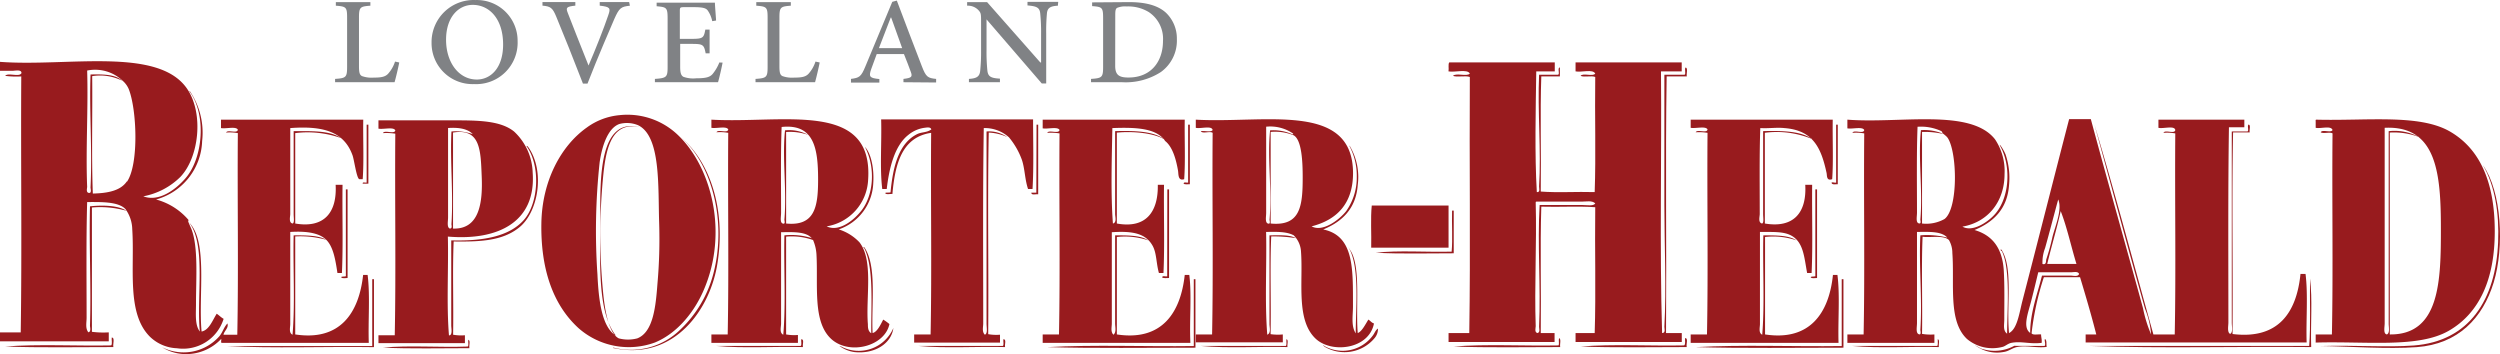 <?xml version="1.0" encoding="UTF-8" standalone="no"?>
<svg
   xmlns:dc="http://purl.org/dc/elements/1.1/"
   xmlns:cc="http://creativecommons.org/ns#"
   xmlns:rdf="http://www.w3.org/1999/02/22-rdf-syntax-ns#"
   xmlns:svg="http://www.w3.org/2000/svg"
   xmlns="http://www.w3.org/2000/svg"
   height="51.277"
   width="361.999"
   version="1.1"
   viewBox="0 0 361.999 51.277"
   data-name="Layer 1"
   id="Layer_1">
  <defs
     id="defs4">
    <style
       id="style2">.cls-1{fill:#981b1e;fill-rule:evenodd;}.cls-2{fill:#808285;}</style>
  </defs>
  <title
     id="title6">LovelandRH-Logo-color-fullheader</title>
  <path
     style="fill:#981b1e;fill-rule:evenodd"
     id="path8"
     d="m 209.85,9.036 h 15.28 v 1.3 h -2.68 c -0.08,5.56 -0.24,12 0.08,17.48 0.54,0.08 0.32,-0.61 0.33,-0.81 0.32,-5.15 -0.24,-11 0,-16.18 h 2.76 c 0.28,-0.16 -0.16,-1 0.25,-1.06 v 1.3 h -2.69 c -0.19,5.39 0,11.14 -0.08,16.67 2.44,0.19 5.23,0 7.81,0.08 0.19,-5.39 0,-11.14 0.08,-16.67 -0.52,-0.23 -1.59,0.08 -2.12,-0.16 0.34,-0.47 1.78,0.15 2.12,-0.33 -0.35,-0.7 -2,-0.14 -2.85,-0.32 V 9.036 h 15.37 v 1.3 h -3 c 0.11,12.52 -0.21,25.51 0.16,37.89 0.56,0 0.32,-0.68 0.33,-0.9 0.31,-5.68 0,-11.81 0,-17.64 v -18.86 h 2.93 c 0.24,-0.17 -0.08,-0.89 0.16,-1.06 0.36,0.13 0.07,0.91 0.16,1.3 h -2.92 c -0.19,12.22 0,24.8 -0.09,37.16 h 2.28 v 1.3 h -15.38 v -1.3 h 2.77 c 0.19,-5.91 0,-12.17 0.08,-18.22 -2.44,-0.18 -5.23,0 -7.81,-0.08 -0.19,5.94 0,12.23 -0.08,18.3 h 2 v 1.3 h -15.35 v -1.3 h 3 c 0.19,-12.2 0,-24.75 0.08,-37.08 -0.63,-0.24 -1.81,0.08 -2.44,-0.16 0.44,-0.48 2,0.15 2.44,-0.33 -0.35,-0.71 -2.2,-0.14 -3.09,-0.32 0.08,-0.41 -0.08,-1.03 0.11,-1.3 z m 12.52,20.39 c 0.16,5.81 -0.2,12.08 0,17.8 0,0.25 -0.21,0.88 0.24,1 0.46,-0.08 0.24,-0.68 0.25,-0.9 0.26,-5.85 -0.26,-12 0.08,-17.64 h 6.18 c 0.65,0 1.63,0.2 1.87,-0.24 -0.47,-0.45 -1.3,-0.25 -2,-0.25 h -6.54 c -0.09,0.01 -0.09,0.13 -0.08,0.23 z"
     class="cls-1" />
  <path
     style="fill:#981b1e;fill-rule:evenodd"
     id="path10"
     d="m 335.39,17.326 c 7.23,0.2 14.89,-0.86 19.35,1.71 4.46,2.57 6.5,7.52 6.5,14.47 0,6.95 -2.23,11.84 -6.66,14.39 -4.43,2.55 -12,1.49 -19.27,1.71 v -1.18 h 2.35 c 0.19,-9.54 0,-19.43 0.09,-29.11 -0.39,-0.24 -1.33,0.08 -1.71,-0.16 0.21,-0.47 1.5,0.14 1.71,-0.33 -0.23,-0.69 -1.69,-0.15 -2.44,-0.32 v -0.89 c -0.01,-0.19 -0.02,-0.28 0.08,-0.29 z m 14.88,2.52 a 10.15,10.15 0 0 0 -4.23,-0.65 v 29.23 c 7.28,0.09 7.4,-7.87 7.4,-15.29 0,-7.88 -0.54,-15 -8.14,-14.63 0,9.27 0,19.09 0,28.29 0,0.56 -0.24,1.57 0.33,1.63 0.45,-0.21 0.25,-1.1 0.25,-1.55 0,-9.27 0,-18.75 0,-27.88 a 7.39,7.39 0 0 1 4.39,0.85 z"
     class="cls-1" />
  <path
     style="fill:#981b1e;fill-rule:evenodd"
     id="path12"
     d="m 53.09,18.056 h 0.25 v 8.54 h -0.82 c -0.06,-0.31 0.39,-0.1 0.57,-0.16 z"
     class="cls-1" />
  <path
     style="fill:#981b1e;fill-rule:evenodd"
     id="path14"
     d="m 150.09,18.056 h 0.24 v 10.08 c -0.33,-0.06 -1,0.19 -1,-0.24 h 0.73 z"
     class="cls-1" />
  <path
     style="fill:#981b1e;fill-rule:evenodd"
     id="path16"
     d="m 172.04,18.056 h 0.25 v 8.62 c -0.3,0 -0.72,0.07 -0.9,-0.08 0,-0.32 0.45,-0.1 0.65,-0.16 z"
     class="cls-1" />
  <path
     style="fill:#981b1e;fill-rule:evenodd"
     id="path18"
     d="m 265.87,18.056 h 0.24 v 8.62 c -0.32,0 -0.8,0.1 -0.89,-0.16 -0.09,-0.26 0.46,0 0.65,-0.08 z"
     class="cls-1" />
  <path
     style="fill:#981b1e;fill-rule:evenodd"
     id="path20"
     d="m 50.08,27.426 h 0.25 v 12.83 c -0.28,0 -0.76,0.1 -0.9,-0.08 -0.14,-0.18 0.45,-0.1 0.65,-0.17 z"
     class="cls-1" />
  <path
     style="fill:#981b1e;fill-rule:evenodd"
     id="path22"
     d="m 169.03,27.426 h 0.25 v 12.83 c -0.32,0 -0.78,0.07 -1,-0.08 0,-0.33 0.51,-0.09 0.73,-0.17 z"
     class="cls-1" />
  <path
     style="fill:#981b1e;fill-rule:evenodd"
     id="path24"
     d="m 262.86,27.426 h 0.25 v 12.83 c -0.28,0 -0.76,0.1 -0.9,-0.08 -0.14,-0.18 0.45,-0.1 0.65,-0.17 z"
     class="cls-1" />
  <path
     style="fill:#981b1e;fill-rule:evenodd"
     id="path26"
     d="m 198.63,29.766 h 11.12 v 6.1 h -11.2 c 0.05,-2.01 -0.11,-4.23 0.08,-6.1 z"
     class="cls-1" />
  <path
     style="fill:#981b1e;fill-rule:evenodd"
     id="path28"
     d="m 210.26,30.496 h 0.24 v 6.18 c -3.74,0 -7.7,0.11 -11.3,-0.08 3.32,-0.38 7.34,-0.06 11,-0.16 0.16,-1.82 0,-4.01 0.06,-5.94 z"
     class="cls-1" />
  <path
     style="fill:#981b1e;fill-rule:evenodd"
     id="path30"
     d="m 334.49,40.336 c 0.38,3 0.06,6.64 0.17,9.92 -10.55,-0.11 -21.56,0.22 -32,-0.16 h 31.71 c 0.23,-3.09 0.07,-6.53 0.12,-9.76 z"
     class="cls-1" />
  <path
     style="fill:#981b1e;fill-rule:evenodd"
     id="path32"
     d="m 53.9,40.426 h 0.25 v 9.84 c -7,-0.11 -14.51,0.21 -21.38,-0.16 H 53.9 Z"
     class="cls-1" />
  <path
     style="fill:#981b1e;fill-rule:evenodd"
     id="path34"
     d="m 172.86,40.426 h 0.24 v 9.92 c -7.13,0 -14.47,0.11 -21.46,-0.08 6.73,-0.38 14.17,-0.06 21.22,-0.16 z"
     class="cls-1" />
  <path
     style="fill:#981b1e;fill-rule:evenodd"
     id="path36"
     d="m 266.68,40.426 h 0.25 v 9.92 c -7.1,0 -14.42,0.11 -21.39,-0.08 6.71,-0.38 14.12,-0.06 21.14,-0.16 z"
     class="cls-1" />
  <path
     style="fill:#981b1e;fill-rule:evenodd"
     id="path38"
     d="m 16.18,48.876 c 0.51,0 0.12,1 0.24,1.38 -5.2,0 -10.62,0.11 -15.69,-0.08 4.78,-0.38 10.27,-0.06 15.37,-0.16 0.19,-0.22 0.03,-0.79 0.08,-1.14 z"
     class="cls-1" />
  <path
     style="fill:#981b1e;fill-rule:evenodd"
     id="path40"
     d="m 225.75,48.956 c 0.36,0.13 0.07,0.91 0.17,1.3 -5.13,0 -10.46,0.11 -15.45,-0.08 4.73,-0.38 10.16,-0.06 15.2,-0.16 0.14,-0.2 -0.02,-0.73 0.08,-1.06 z"
     class="cls-1" />
  <path
     style="fill:#981b1e;fill-rule:evenodd"
     id="path42"
     d="m 244,48.956 c 0.51,0 0.12,0.9 0.24,1.3 -5.09,0 -10.41,0.11 -15.37,-0.08 4.68,-0.38 10.06,-0.06 15,-0.16 0.24,-0.2 0.08,-0.73 0.13,-1.06 z"
     class="cls-1" />
  <path
     style="fill:#981b1e;fill-rule:evenodd"
     id="path44"
     d="m 116.02,49.116 c 0.5,0 0.14,0.79 0.25,1.14 -4.06,-0.11 -8.61,0.21 -12.52,-0.16 h 12.19 c 0.19,-0.17 0.03,-0.67 0.08,-0.98 z"
     class="cls-1" />
  <path
     style="fill:#981b1e;fill-rule:evenodd"
     id="path46"
     d="m 145.29,49.116 c 0.5,0 0.14,0.79 0.25,1.14 -4.07,-0.11 -8.61,0.21 -12.52,-0.16 h 12.19 c 0.19,-0.17 0.03,-0.67 0.08,-0.98 z"
     class="cls-1" />
  <path
     style="fill:#981b1e;fill-rule:evenodd"
     id="path48"
     d="m 186.27,49.116 c 0.36,0.08 0.07,0.8 0.16,1.14 -4.06,-0.11 -8.6,0.21 -12.52,-0.16 h 12.28 c 0.16,-0.2 0.05,-0.67 0.08,-0.98 z"
     class="cls-1" />
  <path
     style="fill:#981b1e;fill-rule:evenodd"
     id="path50"
     d="m 280.58,49.116 c 0.36,0.08 0.08,0.8 0.17,1.14 -4.06,-0.11 -8.61,0.21 -12.52,-0.16 h 12.28 c 0.15,-0.2 0.05,-0.67 0.07,-0.98 z"
     class="cls-1" />
  <path
     style="fill:#981b1e;fill-rule:evenodd"
     id="path52"
     d="m 67.81,49.196 c 0.36,0.11 0.07,0.85 0.16,1.22 -4.15,0 -8.51,0.11 -12.52,-0.08 3.75,-0.37 8.21,0 12.28,-0.16 0.18,-0.17 0.02,-0.68 0.08,-0.98 z"
     class="cls-1" />
  <path
     style="fill:#981b1e;fill-rule:evenodd"
     id="path54"
     d="m 20.75,28.426 c 2.2,0.84 4.6,-0.88 6.1,-2.6 2.55,-2.92 3.1,-9.24 0.57,-12.61 -0.11,-0.09 0,0 0.08,0 a 10.71,10.71 0 0 1 1.77,7.21 9.09,9.09 0 0 1 -6.67,8.46 9.35,9.35 0 0 1 4.8,3.09 c -0.45,-0.37 0.18,0.83 0.33,1.22 1,2.63 0.65,7.13 0.65,10.81 0,1.49 -0.18,3.06 0.56,4 -0.51,-4.93 0.94,-12.53 -1.54,-15.77 2.74,2.79 1.3,10.47 1.79,15.77 1.08,-0.2 1.56,-1.58 2.19,-2.58 0.35,0.23 0.62,0.53 1,0.74 a 6.14,6.14 0 0 1 -6.77,4.26 5.94,5.94 0 0 1 -3.86,-1.63 c -3.48,-3.4 -2.23,-10 -2.6,-15.61 a 5.12,5.12 0 0 0 -1,-2.93 c -1.06,-1.08 -3.51,-1 -5.53,-1 -0.15,5.31 -0.08,11.19 -0.08,16.75 0,0.7 -0.21,1.53 0.25,2.11 0.45,-0.09 0.23,-0.72 0.24,-1 0.18,-5.53 -0.14,-11.61 0,-17.24 1.86,-0.2 4.14,-0.13 5.28,0.65 a 13.83,13.83 0 0 0 -5,-0.48 v 18 a 12.9,12.9 0 0 0 2.44,0.08 v 1.3 H 0 v -1.29 h 3 c 0.19,-12.19 0,-24.74 0.08,-37.07 a 12.85,12.85 0 0 1 -2.33,-0.08 c 0.4,-0.52 2.09,0.24 2.36,-0.41 0,-0.56 -0.9,-0.32 -1.38,-0.32 H 0 V 8.956 c 9.75,0.74 23.05,-2.27 27.16,4 2.36,3.59 1.64,9.87 -1.06,12.68 a 10.35,10.35 0 0 1 -5.35,2.79 z m -2.36,-2.12 c 1.73,-2.53 1.43,-10.44 0.25,-13.41 a 3.32,3.32 0 0 0 -0.9,-1.22 5.76,5.76 0 0 0 -5.12,-1.46 c 0.17,5.48 -0.22,11.43 0,16.83 0,0.21 -0.2,0.83 0.25,0.89 0.45,0.06 0.23,-0.63 0.24,-0.81 0.26,-5.43 -0.19,-11 0,-16.34 1.86,-0.05 3.65,0 4.55,0.89 a 7.12,7.12 0 0 0 -4.31,-0.65 c 0.06,5.64 -0.11,11.49 0.09,17 2.08,-0.05 3.99,-0.37 4.93,-1.76 z"
     class="cls-1" />
  <path
     style="fill:#981b1e;fill-rule:evenodd"
     id="path56"
     d="m 290.91,48.226 c 1.2,-0.61 1.47,-2.86 1.95,-4.72 2.21,-8.51 4.55,-17.79 6.75,-26.26 h 3.14 c 2.46,9.14 5.05,18.23 7.56,27.4 a 19,19 0 0 0 1.17,3.78 12.51,12.51 0 0 0 -0.89,-3.74 c -2.45,-8.72 -4.95,-18 -7.32,-26.67 3,10 5.71,20.26 8.54,30.41 h 3.09 c 0.19,-9.54 0,-19.43 0.08,-29.11 a 6.7,6.7 0 0 0 -1.71,-0.08 c 0.2,-0.51 1.64,0.23 1.71,-0.41 -0.11,-0.7 -1.77,-0.14 -2.44,-0.32 v -1.18 h 12.44 v 1.1 h -2.23 c -0.14,9.15 -0.08,18.89 -0.08,28.29 0,0.48 -0.2,1.4 0.25,1.63 0.44,-0.2 0.24,-1.05 0.24,-1.63 v -27.68 h 2.28 c 0.23,-0.14 -0.08,-0.84 0.16,-1 0.35,0.08 0.07,0.8 0.16,1.14 h -2.41 c -0.19,9.57 0,19.49 -0.08,29.19 6.67,0.82 9.28,-3.14 9.84,-8.7 h 0.73 c 0.38,3 0.06,6.64 0.16,9.92 h -32 v -1.16 h 1.54 c -0.72,-2.83 -1.53,-5.57 -2.35,-8.29 h -5.24 a 41.16,41.16 0 0 0 -1.78,8.13 c 0.21,0.3 0.92,0.11 1.38,0.16 0,0.46 0.14,0.72 0.08,1.22 -1.75,0.21 -2.9,-0.28 -4.39,0 -0.47,0.09 -0.87,0.47 -1.22,0.57 a 5.75,5.75 0 0 1 -5.21,-1.14 c -2.75,-2.61 -1.78,-7.86 -2.11,-12.44 a 3.73,3.73 0 0 0 -0.49,-1.87 c -0.78,-0.77 -2.78,-0.31 -3.82,-0.49 -0.19,4.53 0,9.41 -0.08,14.07 a 7.33,7.33 0 0 0 1.79,0.08 v 1.22 h -12.6 v -1.22 h 2.35 c 0.19,-9.54 0,-19.43 0.09,-29.11 a 6.7,6.7 0 0 0 -1.71,-0.08 c 0.2,-0.51 1.64,0.23 1.71,-0.41 -0.26,-0.54 -1.73,-0.1 -2.44,-0.24 v -1.26 c 7.59,0.6 17.84,-1.68 21.38,2.85 a 8.27,8.27 0 0 1 1.38,5 c 0,4.06 -2.43,7 -6.1,7.64 1.41,0.81 3.47,-0.54 4.47,-1.55 2.32,-2.31 2.66,-7 1.06,-10 -0.44,-0.84 0.4,0.28 0.73,1.14 a 10.67,10.67 0 0 1 0.49,4.39 c -0.25,3.5 -2.28,5.37 -5,6.51 2.55,0.75 4,2.55 4.23,5.77 0.14,2.26 0.08,4.79 0.08,7.24 0,0.66 -0.22,1.57 0.41,2 0,-2.74 0.33,-7 -0.17,-9.92 a 7.7,7.7 0 0 0 -0.57,-2 c 0,0 -0.43,-0.29 -0.08,-0.25 1.72,2.62 0.7,8.06 1.1,12.08 z m -9.43,-28.8 a 12,12 0 0 0 -3.17,-0.32 v 13.26 a 5.43,5.43 0 0 0 3.25,-0.65 c 2,-1.5 1.86,-9.58 0.49,-11.71 -0.27,-0.42 -0.77,-0.6 -0.9,-1 a 7,7 0 0 0 -3.49,-0.65 c -0.15,3.9 -0.08,8.49 -0.08,12.44 0,0.55 -0.2,1.4 0.24,1.54 0.44,0.14 0.23,-0.43 0.25,-0.57 0.36,-4.26 -0.35,-8.91 0.08,-12.92 a 7,7 0 0 1 3.33,0.58 z m 14.64,16.51 a 5.83,5.83 0 0 0 -0.37,2.29 c 0.62,0.17 0.47,-0.47 0.57,-0.73 a 31.24,31.24 0 0 0 0.89,-3.26 c 0.44,-1.66 1.42,-3.92 0.82,-5.36 -0.63,2.3 -1.28,4.83 -1.91,7.07 z m 0.32,2.28 h 4.23 c -0.78,-2.54 -1.35,-5.26 -2.28,-7.65 -0.58,2.63 -1.34,5.07 -1.95,7.66 z m -18.86,-4.64 v 13.18 c 0,0.58 -0.2,1.44 0.24,1.63 0.44,0.19 0.24,-0.49 0.25,-0.65 0.29,-4.51 -0.23,-9.28 0,-13.66 a 12,12 0 0 1 3.9,0.33 c -0.82,-0.93 -2.64,-0.84 -4.39,-0.82 z m 22.28,5.85 c -1.48,0 -3.46,0 -4.72,0 -0.27,1.09 -0.59,2.49 -1,4.06 -0.43,1.75 -1.33,3.9 -0.17,4.72 0,-3 1.06,-5.66 1.71,-8.3 h 4.15 c 0.37,0 1.07,0.21 1.22,-0.24 -0.16,-0.42 -0.79,-0.24 -1.19,-0.24 z"
     class="cls-1" />
  <path
     style="fill:#981b1e;fill-rule:evenodd"
     id="path58"
     d="m 32.93,46.836 c 0.22,0.65 -0.46,1.06 -0.57,1.63 h 2 c 0.19,-9.57 0,-19.48 0.08,-29.19 a 6.6,6.6 0 0 0 -1.7,-0.08 c 0.21,-0.49 1.61,0.21 1.7,-0.41 -0.25,-0.54 -1.72,-0.1 -2.44,-0.24 v -1.22 h 20.6 c -0.05,2.85 0.11,5.91 -0.08,8.62 -0.29,0 -0.32,0 -0.49,0 -0.41,-0.12 -0.75,-2.88 -1,-3.5 -1.22,-3.34 -4.17,-4.26 -9,-3.9 v 12.44 c 0,0.38 -0.26,1.24 0.33,1.38 0.31,-0.09 0.16,-0.82 0.16,-1.38 v -12 c 2.65,0 5.29,-0.09 6.83,1 a 14.4,14.4 0 0 0 -6.6,-0.71 v 13.09 c 4.21,0.72 6.07,-1.62 5.85,-5.61 h 1 c -0.06,4.23 0.1,8.67 -0.09,12.77 h -0.65 c -0.3,-2 -0.61,-3.72 -1.54,-4.72 -0.93,-1 -2.68,-1.38 -5.29,-1.22 v 13.34 c 0,0.46 -0.24,1.28 0.33,1.54 0.38,-4.46 0.06,-9.62 0.16,-14.39 1.83,0 3.63,0 4.72,0.65 a 14,14 0 0 0 -4.49,-0.49 v 14.19 c 6.53,1 9.24,-3.16 9.83,-8.62 h 0.65 c 0.38,2.94 0.06,6.59 0.17,9.84 H 32.2 c -0.31,0.07 -0.11,-0.38 -0.17,-0.57 a 7,7 0 0 1 -5,2.2 6.54,6.54 0 0 1 -3.57,-1 6.91,6.91 0 0 0 8.29,-1.57 c 0.52,-0.62 0.63,-1.28 1.18,-1.87 z"
     class="cls-1" />
  <path
     style="fill:#981b1e;fill-rule:evenodd"
     id="path60"
     d="m 126.35,48.226 c 0.68,-0.16 1.16,-1.22 1.54,-1.95 a 7.37,7.37 0 0 1 0.9,0.65 c -0.67,3.19 -5.66,4.5 -8.3,2.27 -2.9,-2.47 -2,-7.84 -2.27,-12.44 a 6.23,6.23 0 0 0 -0.49,-2 9.24,9.24 0 0 0 -3.9,-0.49 v 14.16 a 6.68,6.68 0 0 0 1.71,0.08 v 1.14 h -12.53 v -1.22 h 2.36 c 0.19,-9.57 0,-19.48 0.08,-29.19 a 6.6,6.6 0 0 0 -1.7,-0.08 c 0.21,-0.49 1.61,0.21 1.7,-0.41 -0.25,-0.54 -1.72,-0.1 -2.44,-0.24 v -1.18 c 10.3,0.6 23.53,-2.92 22.69,8.78 a 7.16,7.16 0 0 1 -6,6.67 c 1.64,0.8 3.63,-0.63 4.8,-2 2,-2.24 2.36,-6.45 0.73,-9.52 0.95,1 1.35,3.27 1.22,5.21 a 7.39,7.39 0 0 1 -5,6.75 7,7 0 0 1 3,1.87 c 2.06,2.64 0.9,7.91 1.22,11.87 0,0.42 0,1 0.49,1.3 -0.05,-3.86 0.41,-9.46 -1,-12.28 0,0 -0.32,-0.31 0,-0.16 1.84,2.71 1,8.07 1.19,12.41 z m -9.35,-28.7 a 8.06,8.06 0 0 0 -3.17,-0.41 v 13.25 c 4.14,0.41 4.63,-2.4 4.63,-6.34 0,-4.49 -0.55,-8.14 -5.28,-7.64 -0.15,3.9 -0.08,8.49 -0.08,12.44 0,0.55 -0.2,1.4 0.24,1.54 0.44,0.14 0.23,-0.43 0.24,-0.57 0.37,-4.26 -0.34,-8.91 0.09,-12.92 a 5.73,5.73 0 0 1 3.33,0.65 z m 0.57,15 c -0.8,-1 -2.66,-0.93 -4.47,-0.9 v 13.21 c 0,0.5 -0.27,1.37 0.32,1.63 0.38,-4.54 0.06,-9.7 0.16,-14.39 a 10,10 0 0 1 3.99,0.41 z"
     class="cls-1" />
  <path
     style="fill:#981b1e;fill-rule:evenodd"
     id="path62"
     d="m 142.45,18.546 c -0.15,9.15 -0.08,18.89 -0.08,28.29 0,0.5 -0.21,1.22 0.24,1.63 0.44,-0.19 0.24,-1.06 0.24,-1.63 v -27.8 a 4.65,4.65 0 0 1 3,0.81 7.33,7.33 0 0 0 -2.68,-0.65 c -0.19,9.57 0,19.49 -0.08,29.19 a 6.68,6.68 0 0 0 1.71,0.08 v 1.14 h -12.43 v -1.18 h 2.38 c 0.19,-9.57 0,-19.48 0.08,-29.19 -4.2,0.62 -5.22,4.43 -5.61,8.86 -0.3,-0.05 -0.81,0.11 -1,-0.08 -0.19,-0.19 0.51,-0.09 0.73,-0.16 0.34,-3.71 1.18,-7.14 3.9,-8.46 0.6,-0.28 1.36,-0.19 2,-0.65 -0.09,-0.43 -0.75,-0.26 -1,-0.24 a 4.68,4.68 0 0 0 -2.36,1.06 c -1.95,1.55 -2.74,4.74 -3.09,7.8 h -0.65 c -0.37,-3 -0.06,-6.75 -0.16,-10.08 h 22 c 0,3.33 0.11,6.88 -0.08,10.08 h -0.65 c -0.47,-1.39 -0.45,-2.9 -0.89,-4.22 a 10.88,10.88 0 0 0 -1.87,-3.26 5.23,5.23 0 0 0 -3.65,-1.34 z"
     class="cls-1" />
  <path
     style="fill:#981b1e;fill-rule:evenodd"
     id="path64"
     d="m 161.07,18.546 c -0.08,4.32 -0.25,9.51 0.08,13.82 0.59,-0.13 0.32,-1 0.32,-1.38 v -12 c 2.86,-0.07 5.63,0 7.16,1.22 -1.42,-0.88 -4.32,-1.25 -6.91,-1 v 13.16 c 4.29,0.78 6,-1.77 5.93,-5.61 h 0.9 c -0.06,4.23 0.11,8.67 -0.08,12.77 h -0.66 c -0.4,-1.42 -0.32,-2.84 -0.89,-3.9 -1,-1.84 -2.92,-2.2 -5.93,-2 v 13.21 c 0,0.51 -0.2,1.23 0.24,1.63 0.45,-0.38 0.24,-1.11 0.24,-1.63 v -12.76 c 1.9,0 3.71,0 4.8,0.73 a 10.59,10.59 0 0 0 -4.55,-0.49 v 14.11 c 6.53,1 9.24,-3.16 9.83,-8.62 h 0.66 c 0.37,2.94 0,6.59 0.16,9.84 h -21.39 v -1.22 h 2.36 c 0.19,-9.54 0,-19.43 0.08,-29.11 a 8.42,8.42 0 0 0 -1.78,-0.08 c 0.23,-0.49 1.67,0.21 1.78,-0.41 -0.25,-0.54 -1.72,-0.1 -2.44,-0.24 v -1.26 h 20.57 c -0.05,2.85 0.11,5.91 -0.08,8.62 -0.92,0.3 -0.81,-0.72 -0.89,-1.22 -0.28,-1.62 -0.78,-3.46 -1.87,-4.31 -1.26,-1.91 -4.39,-1.99 -7.64,-1.87 z"
     class="cls-1" />
  <path
     style="fill:#981b1e;fill-rule:evenodd"
     id="path66"
     d="m 196.6,48.226 c 0.61,-0.23 1.11,-1.27 1.54,-1.95 0.29,0.17 0.46,0.46 0.81,0.56 -0.71,3.74 -6.13,4.39 -8.45,2.2 -2.86,-2.7 -1.8,-8.17 -2.11,-12.52 a 3.6,3.6 0 0 0 -1.06,-2.44 c -1,-0.55 -2.47,-0.52 -4,-0.49 0.11,4.85 -0.21,10.18 0.17,14.88 0.58,-0.23 0.32,-1.09 0.32,-1.54 v -12.85 c 1.41,0 2.93,-0.11 3.82,0.41 a 20.1,20.1 0 0 0 -3.57,-0.25 c -0.19,4.56 0,9.46 -0.09,14.15 a 7.38,7.38 0 0 0 1.77,0.04 v 1.14 h -12.6 v -1.14 h 2.36 c 0.19,-9.57 0,-19.48 0.08,-29.19 -0.36,-0.29 -1.48,0.18 -1.71,-0.24 0.53,-0.1 1.45,0.2 1.71,-0.16 -0.11,-0.71 -1.77,-0.15 -2.44,-0.33 v -1.18 c 9.94,0.57 22.74,-2.69 22.77,7.73 0,4.44 -2.35,6.78 -6,7.72 1.61,0.88 4,-0.94 5,-2.2 a 8.45,8.45 0 0 0 1.54,-5 9.14,9.14 0 0 0 -1,-4.31 c -0.21,-0.54 0.21,0.28 0.24,0.33 a 8.84,8.84 0 0 1 0.9,5.2 c -0.26,3.45 -2.29,5.32 -5,6.43 4.51,0.92 4.3,5.75 4.31,11.14 0,1.33 -0.3,2.84 0.4,3.9 0,-3.76 0.6,-9.6 -1,-12.36 -0.24,-0.41 0.31,0.47 0.4,0.65 1.3,2.52 0.59,7.99 0.89,11.67 z m -9.52,-28.8 c 0.1,0 0.18,0.12 0.17,-0.08 a 5.83,5.83 0 0 0 -3.91,-1 v 12.48 c 0,0.53 -0.19,1.39 0.25,1.54 0.44,0.15 0.23,-0.43 0.24,-0.57 0.37,-4.26 -0.34,-8.91 0.08,-12.92 a 6.65,6.65 0 0 1 3.17,0.55 z m 1.55,6.27 c 0,-2.19 -0.12,-5.42 -1.3,-6.1 a 7.15,7.15 0 0 0 -3.34,-0.49 v 13.26 c 4.29,0.41 4.64,-2.48 4.64,-6.66 z"
     class="cls-1" />
  <path
     style="fill:#981b1e;fill-rule:evenodd"
     id="path68"
     d="m 254.89,18.546 c -0.14,3.83 -0.08,8.33 -0.08,12.44 0,0.4 -0.27,1.24 0.33,1.38 0.31,-0.09 0.16,-0.82 0.16,-1.38 v -12 c 2.81,-0.07 5.52,0 7.07,1.14 a 13.32,13.32 0 0 0 -6.82,-0.9 v 13.14 c 4.2,0.71 6.08,-1.6 5.85,-5.61 h 1 c -0.05,4.23 0.11,8.67 -0.08,12.77 h -0.65 c -0.44,-2.35 -0.52,-4.5 -2.36,-5.45 -1.11,-0.57 -2.58,-0.48 -4.47,-0.49 v 13.34 c 0,0.47 -0.24,1.28 0.33,1.54 0.37,-4.46 0.05,-9.62 0.16,-14.39 1.9,0 3.71,0 4.8,0.73 a 10.42,10.42 0 0 0 -4.55,-0.49 v 14.11 c 6.51,1 9.27,-3.13 9.83,-8.62 h 0.65 c 0.38,2.94 0.06,6.59 0.16,9.84 h -21.41 v -1.22 h 2.36 c 0.19,-9.57 0,-19.48 0.08,-29.19 a 7.76,7.76 0 0 0 -1.71,-0.08 c 0.21,-0.49 1.62,0.21 1.71,-0.41 -0.25,-0.54 -1.73,-0.1 -2.44,-0.24 v -1.18 h 20.57 c -0.05,2.85 0.11,5.91 -0.08,8.62 -0.85,0.29 -0.73,-0.51 -0.81,-0.89 -0.77,-3.59 -1.92,-6.19 -6.1,-6.51 -1.18,-0.12 -2.18,0.07 -3.5,0 z"
     class="cls-1" />
  <path
     style="fill:#981b1e;fill-rule:evenodd"
     id="path70"
     d="m 65.69,34.966 c -0.18,4.34 0,9 -0.08,13.5 a 6.7,6.7 0 0 0 1.71,0.08 v 1.14 H 54.8 v -1.14 h 2.36 c 0.19,-9.56 0,-19.48 0.08,-29.19 a 8.52,8.52 0 0 0 -1.79,-0.08 c 0.22,-0.51 1.69,0.23 1.79,-0.4 -0.26,-0.55 -1.73,-0.1 -2.44,-0.25 v -1.2 h 10.65 c 3.66,0 7,0 9,1.63 a 8.43,8.43 0 0 1 2.68,5.93 c 0.52,7.15 -5,9.89 -12.28,9.27 0.11,4.66 -0.21,9.8 0.16,14.31 0.56,0 0.33,-1 0.33,-1.46 v -12.3 c 4.51,0.12 8.33,-0.52 10.49,-2.93 2.16,-2.41 2.49,-7.85 0.4,-10.73 0.09,-0.09 0.28,0.18 0.33,0.25 2.38,3.48 1.37,9.35 -1.38,11.54 -2.43,1.97 -5.74,2.08 -9.49,2.03 z m 4.06,-9.43 c -0.15,-3.79 -0.18,-7 -4.15,-6.34 v 13.9 c 3.78,0.13 4.32,-3.67 4.15,-7.56 z m -1.29,-6.11 c -0.72,-0.77 -2,-1 -3.58,-0.89 v 12.94 c 0,0.58 -0.2,1.43 0.25,1.62 0.41,0 0.23,-0.5 0.24,-0.65 0.29,-4.44 -0.22,-9.07 0,-13.41 a 7.52,7.52 0 0 1 3.09,0.39 z"
     class="cls-1" />
  <path
     style="fill:#981b1e;fill-rule:evenodd"
     id="path72"
     d="m 98.22,19.606 v 0 c 4.73,4.55 7.33,14 3.66,22.44 -1.29,3 -3.72,6.19 -7.08,7.56 a 11,11 0 0 1 -11.05,-2.11 c -3.77,-3.46 -5.46,-8.68 -5.36,-15.13 0.09,-6.13 2.81,-11.23 6.58,-13.9 a 9.47,9.47 0 0 1 4.72,-1.79 10.57,10.57 0 0 1 8.53,2.93 z m -11.3,11.82 c 0,-5.37 -0.25,-14.57 5.77,-13 -4.07,-0.92 -4.89,3 -5.29,6.5 a 86.36,86.36 0 0 0 -0.08,17.32 c 0.24,2.54 0.79,6 2.28,6.75 a 5.24,5.24 0 0 0 2.68,0 c 2.36,-0.93 2.68,-4.76 2.93,-8.05 a 72.66,72.66 0 0 0 0.24,-8.52 c -0.18,-5.39 0.27,-12.75 -3.09,-14.31 a 4.24,4.24 0 0 0 -2.68,-0.16 c -1.6,0.57 -2.48,3 -2.85,5.53 a 92.63,92.63 0 0 0 -0.32,16.26 c 0.17,3.65 0.61,7.62 2.68,8.86 -2.72,-3.46 -2.27,-10.36 -2.27,-17.18 z"
     class="cls-1" />
  <path
     style="fill:#981b1e;fill-rule:evenodd"
     id="path74"
     d="m 98.54,19.846 c 4.26,3.51 6.55,10.42 5.37,18.13 -1,6.82 -6.3,14.28 -15,12.44 -0.15,0 -0.17,-0.07 -0.08,-0.08 a 10.2,10.2 0 0 0 9.67,-2.6 17.1,17.1 0 0 0 4.8,-8.13 c 2.02,-7.72 -0.35,-16.06 -4.76,-19.76 z"
     class="cls-1" />
  <path
     style="fill:#981b1e;fill-rule:evenodd"
     id="path76"
     d="m 359.53,23.916 c 2.71,3.79 3.13,11.86 1.55,17 -1.58,5.14 -5.13,8.91 -11.14,9.35 -4.3,0.31 -9.48,-0.1 -13.9,-0.16 4.8,-0.15 9.53,0.22 13.49,-0.08 8,-0.62 11.86,-6.57 12.2,-15 0.17,-4.12 -0.46,-8.15 -2.2,-11.11 z"
     class="cls-1" />
  <path
     style="fill:#981b1e;fill-rule:evenodd"
     id="path78"
     d="m 129.36,47.496 c -0.28,2.24 -2.68,3.79 -5.61,3.49 a 4.8,4.8 0 0 1 -2.2,-0.89 1.27,1.27 0 0 1 0.41,0.16 5.46,5.46 0 0 0 7.4,-2.76 z"
     class="cls-1" />
  <path
     style="fill:#981b1e;fill-rule:evenodd"
     id="path80"
     d="m 199.53,47.576 a 2.05,2.05 0 0 1 -0.49,1.38 5.67,5.67 0 0 1 -7.29,1.22 c -0.16,-0.16 -0.16,-0.36 0,-0.08 a 5.42,5.42 0 0 0 7,-1.47 c 0.3,-0.37 0.4,-0.81 0.78,-1.05 z"
     class="cls-1" />
  <path
     style="fill:#981b1e;fill-rule:evenodd"
     id="path82"
     d="m 296.04,50.096 c 0.25,-0.19 -0.08,-0.89 0.08,-1 0.29,0.17 0.16,0.76 0.24,1.14 -1.45,0.18 -2.89,-0.24 -4.23,0 -0.78,0.14 -1.23,0.63 -2,0.73 a 5.23,5.23 0 0 1 -3.9,-0.81 c -0.7,-0.49 0.39,0.22 0.65,0.32 a 6,6 0 0 0 4.79,-0.4 z"
     class="cls-1" />
  <path
     style="fill:#808285"
     id="path84"
     d="m 57.81,9.046 c -0.11,0.61 -0.51,2.32 -0.68,2.86 h -8.61 v -0.48 c 1.59,-0.11 1.74,-0.23 1.74,-1.75 v -7.12 c 0,-1.51 -0.13,-1.62 -1.63,-1.73 v -0.52 h 5 v 0.52 c -1.48,0.11 -1.65,0.2 -1.65,1.73 v 7 c 0,0.95 0.09,1.28 0.43,1.46 a 4.1,4.1 0 0 0 1.73,0.22 c 1,0 1.63,-0.09 2.06,-0.56 a 4.88,4.88 0 0 0 1,-1.76 z"
     class="cls-2" />
  <path
     style="fill:#808285"
     id="path86"
     d="M 74.95,5.966 A 6,6 0 0 1 68.64,12.176 5.93,5.93 0 0 1 62.49,6.176 6.1,6.1 0 0 1 68.87,0.006 5.9,5.9 0 0 1 74.95,5.966 Z m -10.36,-0.21 c 0,3.28 1.84,5.76 4.45,5.76 2,0 3.81,-1.66 3.81,-5.07 0,-3.73 -2,-5.74 -4.4,-5.74 -2.02,0 -3.86,1.72 -3.86,5.05 z"
     class="cls-2" />
  <path
     style="fill:#808285"
     id="path88"
     d="m 91.21,0.826 c -1.28,0.14 -1.54,0.3 -2.26,1.93 -0.52,1.21 -2.45,5.65 -3.88,9.35 H 84.41 C 83.15,8.836 81.58,4.896 80.55,2.426 80,1.086 79.7,0.926 78.55,0.816 v -0.52 h 4.76 v 0.52 c -1.33,0.14 -1.39,0.3 -1.09,1.07 0.49,1.3 1.88,4.78 3,7.6 v 0 c 1,-2.3 2.27,-5.53 2.85,-7.26 0.38,-1.07 0.29,-1.23 -1.23,-1.41 v -0.52 h 4.26 z"
     class="cls-2" />
  <path
     style="fill:#808285"
     id="path90"
     d="m 104.63,9.066 c -0.11,0.63 -0.49,2.29 -0.66,2.84 h -9.14 v -0.48 c 1.69,-0.12 1.84,-0.25 1.84,-1.73 v -7 c 0,-1.61 -0.15,-1.66 -1.59,-1.79 v -0.52 h 8.44 c 0,0.41 0.11,1.65 0.17,2.59 l -0.56,0.09 a 4.1,4.1 0 0 0 -0.64,-1.53 c -0.26,-0.38 -0.77,-0.5 -2.06,-0.5 h -1.36 c -0.6,0 -0.63,0.05 -0.63,0.59 v 4 h 1.69 c 1.67,0 1.78,-0.14 2,-1.34 h 0.62 v 3.44 h -0.57 c -0.24,-1.26 -0.39,-1.37 -2,-1.37 h -1.69 v 3.3 c 0,0.86 0.11,1.25 0.45,1.46 a 4.2,4.2 0 0 0 1.89,0.22 c 1.35,0 1.92,-0.15 2.33,-0.59 a 6.26,6.26 0 0 0 1,-1.7 z"
     class="cls-2" />
  <path
     style="fill:#808285"
     id="path92"
     d="m 118.69,9.046 c -0.11,0.61 -0.51,2.32 -0.67,2.86 h -8.62 v -0.48 c 1.6,-0.11 1.75,-0.23 1.75,-1.75 v -7.12 c 0,-1.51 -0.14,-1.62 -1.64,-1.73 v -0.52 h 5 v 0.52 c -1.48,0.11 -1.65,0.2 -1.65,1.73 v 7 c 0,0.95 0.09,1.28 0.43,1.46 a 4.1,4.1 0 0 0 1.73,0.22 c 1,0 1.63,-0.09 2.06,-0.56 a 4.88,4.88 0 0 0 1,-1.76 z"
     class="cls-2" />
  <path
     style="fill:#808285"
     id="path94"
     d="m 130.82,11.906 v -0.48 c 1.18,-0.14 1.33,-0.3 1.07,-1 -0.26,-0.7 -0.58,-1.58 -1,-2.6 h -3.94 c -0.28,0.75 -0.54,1.48 -0.81,2.21 -0.37,1.09 -0.22,1.27 1.19,1.41 v 0.52 h -4.11 v -0.54 c 1.2,-0.16 1.46,-0.28 2.1,-1.84 l 3.88,-9.32 0.66,-0.18 c 1.16,3.06 2.42,6.42 3.62,9.5 0.6,1.56 0.85,1.72 2.07,1.84 v 0.52 z m -1.78,-9.37 h -0.06 c -0.58,1.48 -1.16,3 -1.71,4.43 h 3.36 z"
     class="cls-2" />
  <path
     style="fill:#808285"
     id="path96"
     d="m 153.18,0.826 c -1.05,0.06 -1.49,0.29 -1.58,1.07 a 27.87,27.87 0 0 0 -0.11,3 v 7.19 h -0.64 l -8,-9.28 v 0 4.39 a 26.77,26.77 0 0 0 0.12,3 c 0.09,0.89 0.5,1.12 1.82,1.19 v 0.52 h -4.49 v -0.48 c 1.07,-0.07 1.54,-0.3 1.63,-1.16 a 27,27 0 0 0 0.13,-3 v -3.96 c 0,-1.27 0,-1.41 -0.37,-1.82 a 2.08,2.08 0 0 0 -1.65,-0.66 v -0.52 h 2.89 l 7.71,8.74 h 0.11 v -4.15 a 27,27 0 0 0 -0.13,-3 c -0.1,-0.81 -0.53,-1 -1.84,-1.11 v -0.52 h 4.45 z"
     class="cls-2" />
  <path
     style="fill:#808285"
     id="path98"
     d="m 163.48,0.306 c 2.39,0 4.17,0.47 5.33,1.52 a 5.15,5.15 0 0 1 1.6,3.84 5.6,5.6 0 0 1 -2.31,4.76 9.4,9.4 0 0 1 -5.61,1.48 h -4.51 v -0.48 c 1.58,-0.11 1.75,-0.21 1.75,-1.73 v -7.1 c 0,-1.53 -0.15,-1.6 -1.59,-1.71 v -0.54 z m -2,9.23 c 0,1.33 0.57,1.69 1.92,1.69 3.34,0 5,-2.39 5,-5.3 a 4.63,4.63 0 0 0 -2.08,-4.19 5.7,5.7 0 0 0 -3.17,-0.8 3,3 0 0 0 -1.41,0.21 c -0.19,0.15 -0.25,0.36 -0.25,1 z"
     class="cls-2" />
</svg>
